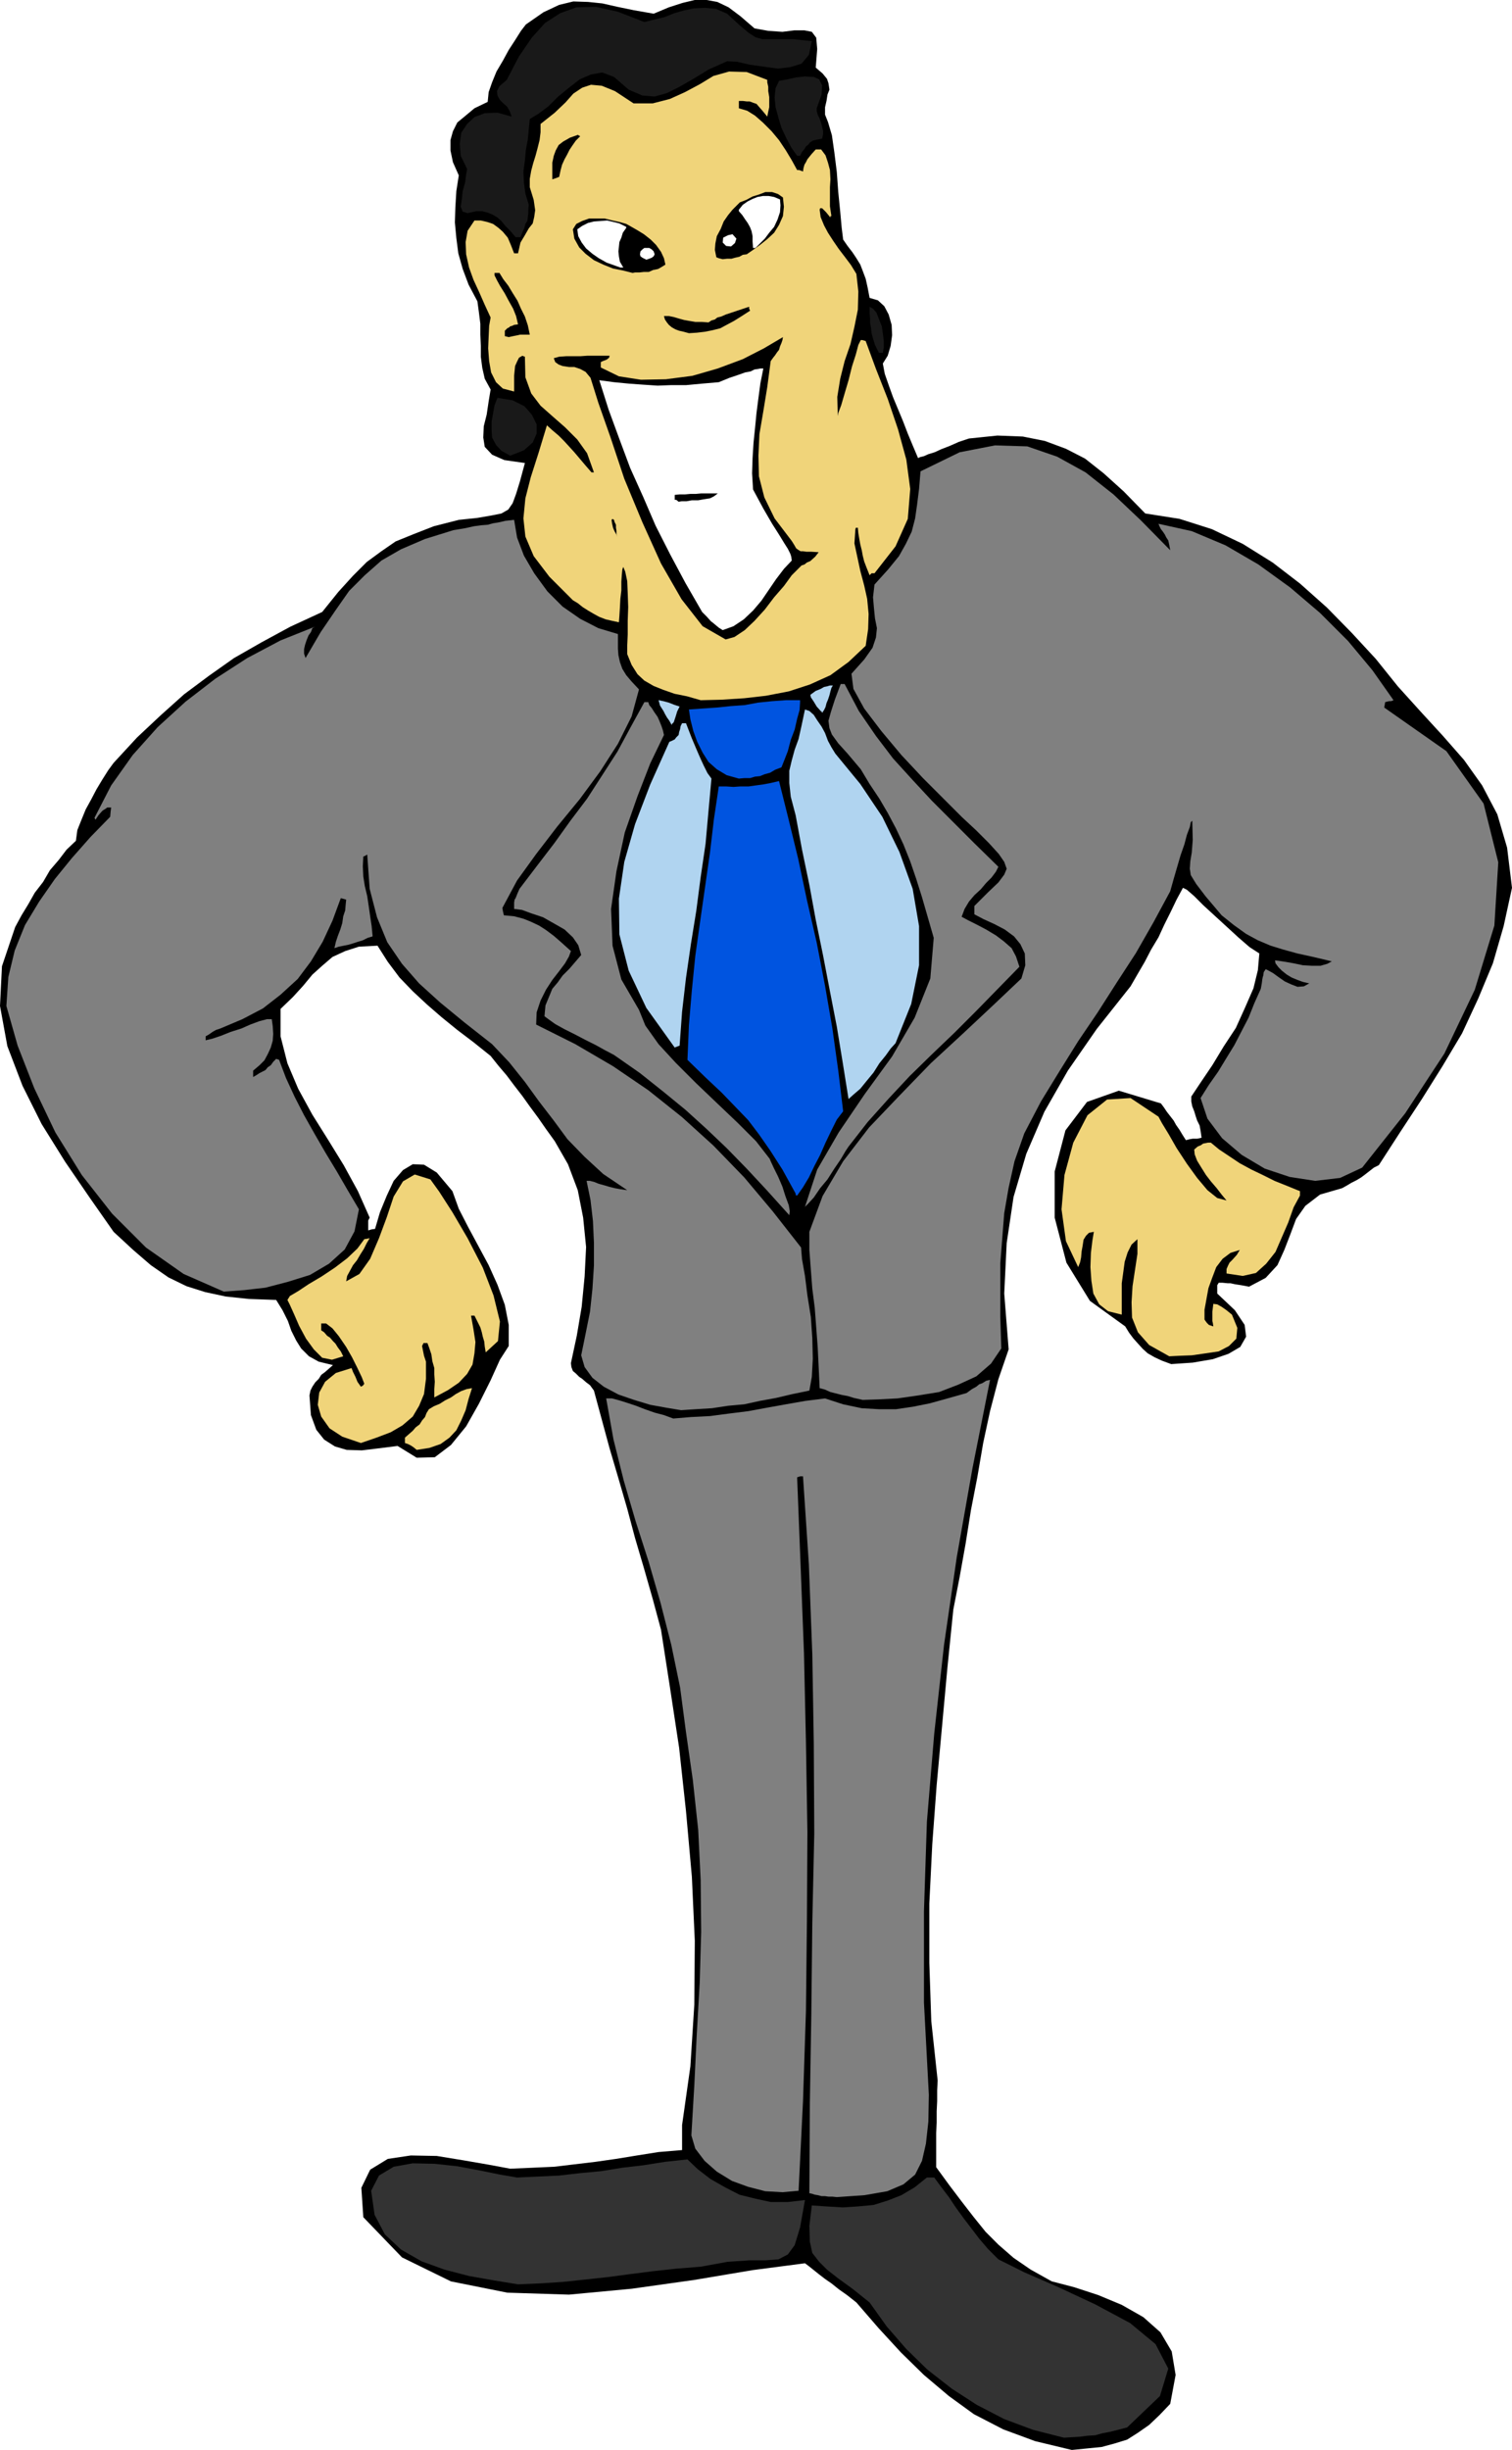 <svg height="480" viewBox="0 0 222.336 360" width="296.448" xmlns="http://www.w3.org/2000/svg"><path style="fill:#000" d="m344.078 600.945-5.4-1.296-4.68-1.728-4.32-2.232-3.672-2.664-3.672-3.096-3.384-3.312-3.312-3.6-3.24-3.744-1.368-1.08-1.224-.864-1.08-.864-.936-.648-.936-.72-.72-.576-.72-.576-.576-.432-7.704 1.008-8.568 1.44-9.216 1.296-9.216.864-9.072-.288-8.28-1.656-7.2-3.528-5.688-5.904-.288-4.32 1.296-2.664 2.592-1.584 3.384-.504 3.816.072 3.96.648 3.744.648 3.096.576 3.312-.144 3.168-.144 3.024-.36 3.024-.36 3.024-.432 3.096-.504 3.168-.504 3.456-.288v-3.672l1.224-8.64.576-9.072.072-9.36-.432-9.432-.864-9.648-1.008-9.288-1.368-9-1.296-8.352-1.224-4.536-1.296-4.536-1.296-4.392-1.152-4.32-1.296-4.464-1.296-4.392-1.152-4.248-1.152-4.248-.576-.792-.576-.432-.576-.504-.432-.288-.504-.504-.432-.36-.216-.576-.072-.576.864-4.032.72-4.248.432-4.464.216-4.32-.432-4.32-.792-4.032-1.44-3.816-1.944-3.384-1.296-1.8-1.152-1.656-1.224-1.656-1.08-1.512-1.224-1.584-1.08-1.44-1.224-1.44-1.152-1.44-2.52-2.016-2.376-1.8-2.304-1.872-2.16-1.872-2.088-1.944-1.944-2.016-1.728-2.304-1.512-2.376-2.736.144-2.016.648-1.872.864-1.512 1.296-1.44 1.296-1.368 1.656-1.512 1.656-1.8 1.728v4.032l1.008 3.96 1.584 3.744 2.088 3.816 2.304 3.672 2.304 3.744 2.088 3.816 1.728 3.888-.216.432v1.44l.504-.144.504-.072.72-2.448 1.008-2.448 1.008-2.16 1.368-1.584 1.44-.864 1.656.072 1.872 1.152 2.304 2.736.936 2.592 1.368 2.664 1.512 2.808 1.512 2.808 1.296 2.88 1.08 2.952.576 2.952v3.096l-1.296 2.016-1.368 3.024-1.728 3.456-1.872 3.312-2.232 2.736-2.376 1.8-2.664.072-2.808-1.728-2.88.36-2.376.288-2.232-.072-1.728-.504-1.584-1.008-1.152-1.44-.792-2.16-.216-2.88.144-.72.288-.576.432-.648.504-.504.36-.576.576-.432.576-.504.576-.504-2.088-.504-1.44-.792-1.152-1.152-.72-1.152-.72-1.44-.504-1.44-.792-1.584-.936-1.512-4.032-.144-3.384-.36-3.024-.648-2.736-.864-2.664-1.296-2.592-1.8-2.592-2.232-2.88-2.664-3.528-5.04-3.6-5.256-3.456-5.544-2.808-5.616-2.232-5.832-1.08-5.904.288-5.832 1.944-5.76.936-1.728 1.008-1.656.936-1.656 1.224-1.584 1.008-1.728 1.296-1.512 1.152-1.512 1.368-1.296.216-1.584.576-1.44.648-1.584.792-1.44.792-1.512.864-1.44.864-1.368.792-1.08 3.456-3.744 3.456-3.24 3.456-3.096 3.672-2.736 3.672-2.592 4.032-2.304 4.248-2.304 4.68-2.16 2.376-2.952 2.16-2.376 2.016-2.016 2.16-1.584 2.088-1.44 2.664-1.08 2.952-1.152 3.672-.936 2.736-.288 2.088-.36 1.44-.288 1.008-.576.648-.936.504-1.368.576-1.872.72-2.664-3.024-.432-1.8-.792-1.08-1.152-.216-1.368.072-1.656.432-1.728.288-1.944.288-1.728-.864-1.584-.36-1.584-.216-1.656v-1.584l-.072-1.656v-1.584l-.216-1.728-.216-1.584-1.296-2.448-.864-2.304-.648-2.304-.288-2.232-.216-2.304.072-2.232.144-2.376.36-2.304-.864-1.944-.36-1.728v-1.512l.36-1.296.648-1.296 1.224-1.008 1.296-1.08 1.944-.936.144-1.44.504-1.44.648-1.584.936-1.584.864-1.584.936-1.44.864-1.368.72-.936 2.592-1.8 2.304-1.08 2.088-.504 2.16.072 2.088.216 2.232.504 2.448.504 2.88.504 2.232-.936 2.016-.648 1.8-.432h1.728l1.584.288 1.656.792 1.728 1.296 2.088 1.8 2.016.36 2.088.144 1.728-.216h1.512l1.08.216.648.864.144 1.656-.216 2.736 1.008.864.648.792.216.648.144.936-.288.72-.144.936-.216.936v1.08l.432 1.08.576 1.944.36 2.52.36 2.88.216 2.952.288 2.88.216 2.376.216 1.728.648.936.72.936.576.864.576.936.36.936.432 1.152.288 1.296.288 1.512 1.224.36.936.864.648 1.224.432 1.512.072 1.512-.216 1.584-.432 1.44-.72 1.152.288 1.512.576 1.656.648 1.8.72 1.728.72 1.728.72 1.872.72 1.728.792 1.872.288-.144.576-.144.648-.288.936-.288.936-.432 1.296-.504 1.296-.576 1.512-.504 4.176-.432 3.744.144 3.24.648 3.096 1.152 2.808 1.44 2.736 2.16 2.952 2.664 3.168 3.24 5.04.792 4.752 1.512 4.536 2.16 4.392 2.736 4.032 3.096 3.96 3.528 3.672 3.744 3.528 3.816 3.24 4.032 3.384 3.744 3.24 3.528 3.096 3.528 2.664 3.744 2.232 4.248 1.44 4.896.72 5.904-1.224 5.616-1.584 5.472-2.16 5.184-2.376 5.112-2.88 4.824-3.024 4.824-3.168 4.824-3.168 4.896-.72.36-.648.504-.648.504-.576.432-.72.432-.72.36-.72.432-.648.36-3.24.936-2.16 1.656-1.368 1.944-.864 2.304-.864 2.232-1.008 2.232-1.728 1.872-2.448 1.296-1.152-.216-.936-.144-.648-.144h-.432l-.72-.072h-.576l-.216.36v1.224l2.592 2.448 1.44 2.16.216 1.728-.864 1.512-1.728 1.008-2.304.792-2.952.504-3.168.216-1.368-.504-1.08-.504-1.008-.576-.72-.648-.72-.792-.648-.72-.648-.864-.576-.936-5.184-3.744-3.456-5.616-1.728-6.624v-6.768l1.584-6.048 3.168-4.176 4.68-1.656 6.192 1.872.432.576.432.648.504.648.504.648.36.648.504.72.432.72.504.792.576-.144.432-.072h.648l.36-.072.288-.072-.144-1.008-.144-.792-.36-.72-.216-.648-.216-.72-.288-.72-.144-.72v-.72l1.44-2.16 1.656-2.448 1.656-2.736 1.8-2.736 1.368-3.024 1.224-2.808.648-2.664.216-2.448-1.44-.936-1.584-1.368-1.728-1.584-1.728-1.584-1.728-1.584-1.368-1.368-1.08-.936-.576-.288-.936 1.728-.864 1.8-.936 1.872-.864 1.872-1.08 1.8-.936 1.8-1.008 1.728-1.08 1.872-4.968 6.264-4.248 6.12-3.456 6.048-2.664 6.192-1.872 6.336-1.008 6.768-.36 7.416.648 8.208-1.512 4.392-1.224 4.68-1.008 4.68-.864 5.04-.936 4.824-.792 4.968-.864 4.824-.936 4.824-.864 8.496-.792 8.64-.792 8.64-.648 8.712-.432 8.712v8.712l.288 8.568.936 8.712-.072 1.44v1.584l-.072 1.512v1.656l-.072 1.584v4.968l1.944 2.664 1.8 2.376 1.728 2.232 1.8 2.232 1.872 1.872 2.232 1.944 2.52 1.728 3.096 1.728 3.312.864 3.528 1.152 3.456 1.44 3.168 1.8 2.52 2.232 1.656 2.808.576 3.456-.792 4.248-1.584 1.656-1.512 1.44-1.656 1.152-1.584 1.008-1.872.576-1.872.504-2.16.216z" transform="translate(-186.47 -240.945)"/><path style="fill:#333" d="m342.926 599.145-4.536-1.152-4.248-1.584-4.032-2.088-3.672-2.376-3.6-2.808-3.096-3.024-2.88-3.312-2.52-3.528-2.52-2.016-2.088-1.512-1.656-1.296-1.152-1.152-1.008-1.296-.36-1.656-.072-2.304.36-3.024 2.16.144 2.376.144 2.232-.144 2.304-.216 2.088-.648 2.016-.792 1.944-1.152 1.8-1.44h1.08l1.008 1.368 1.152 1.512 1.008 1.512 1.152 1.584 1.152 1.512 1.152 1.512 1.296 1.512 1.512 1.512 3.744 1.872 5.112 2.232 5.4 2.52 5.112 2.736 3.744 3.096 1.872 3.6-1.224 4.032-4.824 4.608-1.368.36-1.152.288-1.152.216-1.008.288-1.152.072-1.08.144-1.224.072zm-80.28-22.536-3.528-.576-3.672-.648-3.6-.936-3.384-1.224-3.024-1.728-2.376-2.232-1.512-2.88-.504-3.528 1.152-2.232 2.16-1.296 2.808-.504 3.24.072 3.312.36 3.456.648 2.808.576 2.52.432 3.096-.144 3.096-.144 3.096-.36 3.096-.288 3.096-.504 3.096-.36 3.168-.504 3.312-.36 1.512 1.44 1.872 1.44 2.016 1.152 2.232 1.152 2.304.576 2.304.504h2.52l2.52-.288-.72 4.032-.792 2.592-1.008 1.368-1.368.72-1.944.144h-2.376l-3.168.216-3.96.72-3.6.288-3.312.36-3.384.432-3.24.432-3.312.36-3.384.36-3.312.216z" transform="translate(-186.47 -240.945)"/><path style="fill:gray" d="m309.518 563.793-.648-.072h-.576l-.504-.072h-.504l-.576-.144-.432-.072-.432-.144-.36-.072.072-13.248.216-13.176.144-13.32.288-13.104-.072-13.248-.216-13.104-.504-13.176-.864-12.96h-.432l-.432.144.504 12.816.504 13.032.288 13.104.216 13.176-.072 13.104-.144 13.176-.432 13.248-.648 13.176-2.376.216-2.52-.144-2.52-.648-2.376-.864-2.232-1.368-1.8-1.584-1.368-1.8-.576-1.944.432-7.344.36-7.488.432-7.56.216-7.488-.072-7.632-.36-7.344-.792-7.344-1.008-7.056-.864-6.552-1.296-6.264-1.584-6.192-1.728-5.976-1.944-6.048-1.728-5.904-1.512-6.048-1.08-6.048h.864l1.08.288 1.152.36 1.296.432 1.296.504 1.44.504 1.368.36 1.368.504 2.592-.216 2.808-.144 2.736-.36 2.88-.36 2.736-.504 2.808-.504 2.88-.504 2.88-.36 2.664.864 2.736.576 2.52.144h2.52l2.448-.36 2.52-.504 2.592-.72 2.808-.792.792-.576.648-.36.432-.36.432-.144.576-.36.576-.144-2.592 13.032-2.304 13.032-1.872 12.888-1.44 13.032-1.08 12.96-.432 13.176v13.392l.72 13.536-.072 3.96-.36 3.24-.576 2.52-1.008 2.016-1.728 1.44-2.376 1.008-3.312.576z" transform="translate(-186.47 -240.945)"/><path style="fill:#f0d47a" d="m247.742 453.993-.432-.36-.432-.288-.432-.216-.432-.144v-.792l.576-.504.576-.504.432-.504.576-.432.36-.576.432-.504.216-.576.36-.576.72-.432.864-.36.792-.504.864-.432.72-.504.792-.432.792-.288.792-.144-.504 1.584-.432 1.656-.648 1.512-.72 1.44-1.008 1.08-1.296.936-1.656.576zm-8.208-1.008-2.736-.936-1.872-1.224-1.224-1.728-.504-1.728.216-1.8.864-1.584 1.584-1.296 2.304-.72.216.576.36.72.288.72.504.72.288-.144.216-.288-.36-.936-.648-1.368-.792-1.584-.864-1.512-1.08-1.584-.936-1.152-.936-.72h-.72v1.008l.432.288.432.504.432.288.432.504.36.36.36.576.432.576.36.72-1.656.504-1.44-.288-1.224-1.224-1.152-1.584-1.008-1.872-.72-1.656-.648-1.44-.36-.72.36-.576 1.224-.72 1.512-1.008 1.944-1.152 1.944-1.296 1.8-1.368 1.512-1.44 1.008-1.368.432-.072.36-.072-.432.72-.432.864-.504.792-.504.864-.576.72-.432.792-.432.792-.144.792 1.944-1.08 1.584-2.232 1.296-3.024 1.152-3.096 1.008-3.024 1.368-2.232 1.728-1.008 2.304.72 1.296 1.8 1.944 3.024 2.232 3.816 2.232 4.32 1.584 4.104.936 3.816-.288 2.88-1.8 1.656-.144-.864-.072-.72-.216-.72-.144-.648-.216-.72-.288-.576-.288-.576-.288-.576h-.504l.36 2.016.288 1.872-.144 1.656-.288 1.656-.792 1.368-1.224 1.296-1.584 1.08-2.016 1.08v-1.224l.072-1.08-.072-1.08v-.936l-.288-1.008-.144-1.008-.288-.864-.288-.792h-.576l-.216.432.144.72.144.72.288.864v2.52l-.288 2.232-.72 1.728-.936 1.584-1.512 1.296-1.728 1.008-2.088.792z" transform="translate(-186.47 -240.945)"/><path style="fill:gray" d="m286.622 448.16-2.16-.36-2.376-.431-2.376-.72-2.304-.792-2.16-1.152-1.656-1.296-1.152-1.584-.504-1.728.648-3.168.648-3.24.36-3.384.216-3.384v-3.384l-.144-3.168-.36-3.096-.576-2.808h.504l.576.144.72.288.792.216.72.216.864.216.792.144 1.008.144-3.528-2.376-2.736-2.52-2.52-2.592-2.016-2.736-2.16-2.808-2.088-2.88-2.304-2.88-2.52-2.664-4.032-3.168-3.6-2.952-3.096-2.808-2.52-2.88-2.16-3.168-1.512-3.672-1.08-4.176-.36-5.04-.36.216-.216.072-.072 1.44.072 1.512.216 1.368.36 1.512.216 1.44.216 1.512.216 1.44.144 1.512-.72.216-.72.36-.72.216-.648.216-.72.216-.72.144-.72.144-.648.216.216-.936.288-.864.36-.936.288-.936.144-1.008.288-.864.072-.864.072-.72-.504-.144-.288-.072-1.224 3.312-1.44 3.096-1.728 2.88-1.944 2.592-2.52 2.304-2.592 2.016-3.024 1.584-3.24 1.368-.648.216-.504.288-.504.36-.504.288v.576l.936-.216 1.296-.432 1.44-.576 1.584-.504 1.296-.576 1.368-.504 1.08-.288h.72l.144 1.008.072 1.152-.072 1.008-.288 1.008-.432.936-.504.936-.72.72-.936.792v.935l.504-.288.432-.288.432-.216.432-.216.36-.432.432-.288.36-.504.432-.432.216.072.216.072 1.008 2.664 1.296 2.808 1.368 2.664 1.584 2.808 1.584 2.736 1.656 2.736 1.584 2.736 1.656 2.808-.648 3.24-1.44 2.664-2.304 2.088-2.808 1.656-3.24 1.008-3.312.864-3.168.36-2.952.216-5.904-2.592-5.544-3.888-4.968-4.968-4.464-5.688-3.888-6.264-3.096-6.48-2.448-6.264-1.656-5.832.288-4.248.936-3.888 1.512-3.744 2.088-3.456 2.304-3.312 2.52-3.096 2.736-3.096 2.88-2.952.072-.792.072-.576h-.576l-.288.216-.36.216-.216.216-.432.504-.432.648-.144-.288 2.448-4.752 3.168-4.464 3.672-4.104 4.104-3.744 4.392-3.384 4.68-3.024 4.896-2.592 5.04-2.016-.36.216-.216.576-.36.504-.288.72-.216.648-.144.648v.648l.216.648 2.232-3.816 2.16-3.168 2.016-2.88 2.304-2.304 2.448-2.16 2.88-1.656 3.528-1.512 4.176-1.296 1.728-.288 1.296-.288 1.08-.144.936-.072.792-.216.864-.144.936-.216 1.296-.144.432 2.592 1.008 2.664 1.512 2.592 1.944 2.664 2.232 2.232 2.592 1.8 2.664 1.368 2.88.864v2.16l.072.936.216 1.008.36 1.008.576.936.792.936 1.08 1.152-1.08 3.96-2.016 4.032-2.592 4.032-3.024 4.104-3.312 4.032-3.096 4.032-2.808 3.888-2.16 4.032.072.432.144.648 1.512.144 1.368.36 1.08.432 1.224.576 1.008.648 1.152.864 1.08.936 1.44 1.296-.288.792-.576 1.008-.864 1.152-1.008 1.296-.936 1.44-.792 1.584-.576 1.728-.072 1.8 5.76 2.88 5.544 3.24 5.184 3.528 4.968 3.96 4.608 4.176 4.536 4.68 4.176 4.968 4.176 5.328.144 1.728.432 2.448.36 2.88.504 3.168.216 3.096.072 3.024-.144 2.664-.36 2.016-2.448.504-2.448.576-2.376.432-2.304.504-2.376.216-2.376.36-2.376.144zm26.712-1.511-1.296-.288-.936-.288-.792-.144-.576-.144-.576-.144-.576-.144-.792-.36-.792-.216-.144-3.096-.144-2.952-.216-2.88-.216-2.88-.36-2.808-.216-2.808-.216-2.88v-2.664l1.944-5.256 3.024-5.112 3.816-4.968 4.464-4.68 4.608-4.752 4.68-4.32 4.536-4.248 4.104-3.888.576-1.944-.072-1.728-.648-1.368-.936-1.152-1.368-1.008-1.512-.792-1.584-.72-1.368-.72v-1.224l2.016-2.016 1.512-1.44.864-1.152.36-.864-.36-1.008-.792-1.152-1.44-1.584-1.944-1.944-2.016-1.872-2.592-2.592-3.168-3.168-3.168-3.384-2.952-3.528-2.52-3.312-1.584-2.88-.288-2.232 1.872-2.088 1.224-1.728.504-1.512.144-1.368-.288-1.44-.144-1.44-.144-1.656.216-1.872 2.016-2.232 1.584-1.944 1.008-1.8.864-1.8.504-1.944.288-2.016.288-2.304.216-2.592 5.76-2.808 5.184-1.008 4.752.144 4.392 1.512 4.176 2.304 4.104 3.24 4.032 3.816 4.32 4.392-.144-.792-.144-.648-.288-.432-.216-.432-.288-.432-.288-.36-.216-.432-.144-.36 4.896 1.08 4.968 2.088 4.824 2.808 4.68 3.384 4.392 3.744 4.104 4.104 3.6 4.32 3.096 4.392-.144.072-.216.072h-.288l-.576.144-.072.432-.072.36 9.144 6.408 5.472 7.704 2.16 8.64-.576 9.288-2.88 9.432-4.464 9.36-5.76 8.784-6.336 7.992-3.24 1.512-3.672.432-3.744-.576-3.672-1.224-3.384-2.016-2.88-2.448-2.16-2.88-1.008-3.024 1.224-1.944 1.368-1.944 1.224-2.016 1.152-1.872 1.08-2.088 1.008-1.944.864-2.16.936-2.088.144-.792.072-.576.072-.36.072-.216.072-.504.288-.432.432.216.648.36.792.576.936.648.936.432.936.36.936-.072.792-.432-.936-.216-.792-.288-.864-.36-.72-.432-.72-.576-.504-.504-.432-.576-.072-.432.576.072.936.144 1.224.216 1.368.288 1.296.072h1.296l1.008-.288.648-.36-2.736-.648-2.304-.504-2.088-.576-1.872-.576-1.872-.792-1.728-.936-1.8-1.296-1.8-1.44-2.376-2.808-1.368-1.8-.792-1.296-.144-.936.072-1.08.216-1.296.144-1.872-.072-2.808-.216.216-.144.72-.432 1.152-.36 1.368-.576 1.656-.504 1.728-.504 1.728-.504 1.8-2.448 4.536-2.592 4.536-2.808 4.32-2.808 4.392-2.88 4.248-2.736 4.392-2.736 4.464-2.448 4.68-1.44 4.104-.864 3.888-.648 3.744-.288 3.672-.288 3.672v7.92l.144 4.608-1.512 2.232-2.16 1.872-2.664 1.224-2.808 1.08-3.096.504-3.024.432-2.808.144z" transform="translate(-186.47 -240.945)"/><path style="fill:#f0d47a" d="m358.406 440.24-2.952-1.655-1.656-1.872-.864-2.16-.072-2.232.144-2.376.36-2.376.36-2.376v-2.16l-.864.792-.576 1.152-.432 1.368-.216 1.584-.216 1.584v4.607l-2.016-.504-1.296-1.008-.864-1.584-.288-1.872-.144-2.016.072-2.088.216-1.8.216-1.296-.72.144-.432.432-.36.576-.144.936-.144.792-.072.864-.144.72-.288.72-1.8-3.816-.648-4.68.432-5.04 1.296-4.752 2.088-4.032 2.88-2.304 3.456-.216 4.104 2.736.504.936 1.008 1.656 1.152 2.016 1.512 2.304 1.512 2.088 1.512 1.8 1.44 1.152 1.368.36-.72-.864-.72-.936-.864-1.008-.72-.936-.72-1.152-.576-.936-.36-.936-.072-.72.504-.432.504-.216.288-.216.36-.072.36-.072h.432l1.224 1.008 1.512 1.008 1.512 1.008 1.728.936 1.656.792 1.728.864 1.8.72 1.944.792v.649l-.936 1.728-.792 2.232-.936 2.16-.936 2.16-1.368 1.728L371.15 428l-1.944.432-2.376-.36v-.648l.216-.504.216-.432.432-.432.648-.72.432-.72-1.368.432-1.152.864-.936 1.224-.576 1.512-.576 1.584-.288 1.584-.288 1.584v1.44l.144.216.216.288.288.288.648.216-.072-.504-.072-.288v-1.367l.072-.576.072-.576.576.072.648.36.72.504.792.648.792 1.944-.144 1.584-1.08 1.08-1.512.792-1.944.288-2.016.288-1.872.072z" transform="translate(-186.47 -240.945)"/><path style="fill:gray" d="m302.534 419.505-3.312-3.672-2.952-3.168-2.952-3.024-2.952-2.808-3.096-2.808-3.168-2.592-3.528-2.808-3.816-2.664-1.368-.72-1.296-.72-1.584-.792-1.512-.792-1.584-.792-1.296-.72-1.008-.72-.576-.432.144-1.584.504-1.224.504-1.224.792-.936.72-1.008 1.008-1.008.864-1.008.864-1.008-.432-1.44-.792-1.152-1.224-1.152-1.512-.864-1.656-.936-1.728-.576-1.368-.504-1.152-.144v-.936l.072-.432.144-.216.288-.72.288-.648 2.52-3.312 2.592-3.384 2.376-3.312 2.448-3.24 2.232-3.456 2.232-3.456 1.944-3.6 2.016-3.672h.576l.144.432.36.432.36.576.504.72.288.648.288.72.216.648.144.648-2.016 4.176-1.872 4.824-1.872 5.328-1.224 5.688-.792 5.544.216 5.4 1.296 4.968 2.592 4.464.936 2.304 1.944 2.736 2.52 2.736 3.024 3.024 3.096 2.952 3.024 2.88 2.664 2.664 2.016 2.592.144.36.504 1.08.576 1.152.648 1.512.432 1.368.504 1.368.144.864zm2.304-1.225 1.8-5.471 3.168-5.472 3.816-5.616 4.032-5.544 3.312-5.688 2.304-5.76.504-5.976-1.728-5.976-.864-2.736-.864-2.52-1.008-2.52-1.08-2.304-1.224-2.304-1.224-2.088-1.44-2.16-1.296-2.16-1.944-2.304-1.368-1.512-.936-1.296-.36-.936-.144-1.08.36-1.296.576-1.8.864-2.304h.576l2.088 3.96 2.52 3.672 2.52 3.312 2.88 3.168 2.808 3.024 3.096 3.096 3.168 3.168 3.528 3.456-.36.72-.648.864-.792.792-.792.936-.936.864-.792.936-.648 1.08-.432 1.152.936.504 1.296.648 1.368.72 1.44.864 1.152.864 1.152 1.008.648 1.224.504 1.512-3.168 3.24-3.168 3.24-3.24 3.24-3.312 3.168-3.24 3.168-3.096 3.312-3.096 3.456-2.808 3.6-.432.648-.72 1.224-.936 1.368-1.008 1.584-1.08 1.296-.936 1.368-.792.864z" transform="translate(-186.47 -240.945)"/><path style="fill:#0054e0" d="m303.47 416.337-1.944-3.528-1.8-2.808-1.656-2.376-1.584-2.088-1.944-2.016-1.944-2.016-2.376-2.232-2.664-2.592.216-5.112.432-5.112.504-5.04.72-5.112.72-5.04.72-5.04.576-4.896.72-4.824h1.08l1.08.072 1.008-.072h1.224l1.008-.144 1.08-.144 1.152-.216 1.224-.288 1.368 5.472 1.44 5.904 1.296 6.12 1.44 6.264 1.224 6.336 1.08 6.264.864 6.192.72 5.976-.936 1.224-.792 1.584-.864 1.8-.792 1.8-.864 1.656-.792 1.656-.864 1.44-.864 1.224-.216-.072z" transform="translate(-186.47 -240.945)"/><path style="fill:#b0d4f0" d="m311.246 402.44-.864-5.4-.864-5.255-1.008-5.184-1.008-5.256-1.08-5.256-.936-5.112-1.08-5.184-.936-5.04-.72-2.736-.216-2.016v-1.8l.36-1.512.432-1.584.576-1.584.432-1.944.504-2.376.648.216.648.576.504.792.648.936.504.936.432 1.152.504.936.576.936 3.672 4.464 3.24 4.824 2.52 5.184 1.944 5.4.936 5.472v5.76l-1.152 5.688-2.304 5.76-.72.792-.72 1.008-.936 1.152-.864 1.368-1.008 1.224-.936 1.152-1.008.864zm-25.56-7.56-4.176-5.831-2.592-5.472-1.368-5.328-.072-5.256.792-5.4 1.584-5.544 2.232-5.832 2.808-6.264.36-.144.432-.216.216-.288.36-.36.072-.432.144-.432.072-.432.216-.432h.576l.864 2.232.792 1.872.504 1.152.432.936.288.576.288.576.216.288.36.504-.432 4.752-.432 4.824-.72 4.896-.648 4.968-.792 4.896-.72 4.968-.576 4.968-.36 4.968-.576.216z" transform="translate(-186.47 -240.945)"/><path style="fill:#0054e0" d="m295.118 355.353-1.8-.504-1.44-.864-1.224-1.08-.864-1.368-.792-1.584-.576-1.584-.432-1.728-.216-1.44 2.016-.144 2.088-.144 2.088-.216 2.016-.144 1.944-.36 2.088-.216 2.016-.144h2.088v.36l-.072 1.08-.36 1.296-.36 1.584-.576 1.512-.432 1.656-.504 1.296-.432 1.08-.936.36-.72.432-.792.216-.72.288-.72.072-.72.216h-.864z" transform="translate(-186.47 -240.945)"/><path style="fill:#b0d4f0" d="m285.254 347.505-.36-.648-.36-.504-.288-.504-.216-.432-.504-.792-.216-.792.72.144.792.216.72.288.864.288-.36.72-.216.72-.144.432-.144.432-.288.288zm21.96-2.016-.648-.72-.432-.72-.432-.648-.072-.36.792-.576.72-.288.504-.288.36-.072.504-.144h.432l-.216.36-.144.504-.144.576-.216.648-.216.504-.144.576-.216.432-.288.432-.072-.216z" transform="translate(-186.47 -240.945)"/><path style="fill:#f0d47a" d="m289.502 343.833-2.016-.576-1.8-.36-1.656-.576-1.44-.576-1.368-.792-1.008-.936-.864-1.368-.648-1.584v-1.296l.072-1.584v-2.016l.072-2.016-.072-2.088-.072-1.728-.288-1.368-.288-.72-.144.36-.072.792-.072 1.008v1.296l-.144 1.224-.072 1.368-.072 1.152-.072.936-1.008-.216-.936-.216-.936-.36-.792-.432-.864-.504-.792-.504-.72-.576-.72-.432-3.456-3.456-2.304-3.024-1.224-2.88-.288-2.664.288-2.952.792-3.096 1.152-3.6 1.224-4.032.792.72.936.792.792.792.792.864.72.792.792.936.792.936.936 1.08h.36l-1.008-2.808-1.44-2.016-1.8-1.8-1.728-1.512-1.872-1.656-1.368-1.8-.864-2.376-.072-3.024-.216-.072-.144-.072-.504.288-.288.576-.288.648-.072.72-.072.72v2.304l-1.656-.432-1.008-.936-.72-1.44-.288-1.656-.144-1.872.072-1.728.072-1.584.216-1.224-.864-1.872-.792-1.8-.864-1.872-.648-1.8-.432-1.944-.072-1.8.288-1.656 1.008-1.512h.936l.936.216.864.288.792.576.648.576.72.864.432 1.008.504 1.296h.576l.36-1.584.648-1.08.576-1.008.576-.72.216-.936.144-1.008-.216-1.512-.576-1.872v-1.224l.216-1.224.288-1.08.36-1.152.288-1.08.288-1.152.144-1.152v-1.224l2.088-1.656 1.584-1.512 1.152-1.296 1.296-.864 1.296-.432 1.584.144 1.944.792 2.736 1.8h2.808l2.52-.648 2.232-1.008 2.16-1.152 2.016-1.224 2.304-.648 2.592.072 3.024 1.152v.36l.144.648v.648l.144.864v1.512l-.144.648-.144.72-.648-.792-.504-.576-.432-.504-.432-.144-.576-.216h-.432l-.576-.072h-.576v1.08l1.224.36 1.152.72 1.152 1.008 1.296 1.296 1.08 1.296 1.008 1.512.864 1.44.792 1.44h.288l.576.216.072-.504.144-.504.216-.36.216-.432.576-.72.648-.72h.792l.648.864.36 1.08.288 1.08.072 1.368-.072 1.152v2.808l.216 1.44h-.144v.216l-.648-.792-.576-.576h-.288l-.072.216.144 1.08.504 1.224.576 1.08.792 1.224.792 1.152.936 1.224.864 1.152.792 1.296.288 2.592-.072 2.664-.504 2.52-.576 2.52-.864 2.52-.648 2.592-.432 2.664.072 2.808.072-.432.432-1.152.504-1.728.576-1.944.504-2.016.576-1.8.36-1.368.36-.72h.216l.504.144 1.512 4.104 1.728 4.392 1.512 4.464 1.224 4.464.576 4.32-.36 4.392-1.8 4.032-3.096 3.96h-.432l-.288.288-.432-1.08-.36-.936-.216-.864-.144-.792-.216-.864-.144-.792-.144-.864-.072-.792h-.288l-.072.216-.144 2.088.432 2.016.432 2.016.576 2.16.432 1.944.216 2.232-.072 2.232-.36 2.448-2.52 2.376-2.664 1.944-3.024 1.368-3.096 1.008-3.384.648-3.168.36-3.312.216z" transform="translate(-186.47 -240.945)"/><path style="fill:#000" d="m293.174 334.905-3.384-1.944-3.096-3.96-3.024-5.256-2.736-6.048-2.664-6.408-2.016-6.048-1.8-5.112-1.152-3.672-.72-.864-.792-.432-.864-.288h-.792l-.936-.144-.576-.216-.504-.36-.216-.576.792-.216 1.008-.072h2.088l1.008-.072h3.312l-.072.288-.36.288-.576.216-.288.144v.792l2.664 1.296 3.24.504 3.672-.072 3.888-.504 3.744-1.08 3.672-1.368 3.096-1.584 2.808-1.656-.072.432-.144.432-.216.504-.144.504-.288.36-.288.432-.288.36-.36.504-.504 3.816-.576 3.528-.576 3.384-.144 3.168.072 3.024.792 3.096 1.512 3.096 2.52 3.312.36.576.288.504.288.216.36.216h.36l.504.072h.72l1.08.072-.504.648-.72.648-.504.216-.36.288-.432.144-.216.216-1.224 1.224-1.152 1.584-1.44 1.656-1.368 1.8-1.512 1.656-1.44 1.368-1.512 1.008z" transform="translate(-186.47 -240.945)"/><path style="fill:#fff" d="m292.742 333.537-.576-.36-.432-.36-.432-.36-.288-.216-.648-.72-.648-.648-2.448-4.248-2.232-4.176-2.16-4.248-1.8-4.176-1.944-4.32-1.584-4.248-1.584-4.32-1.368-4.32 2.16.288 2.232.216 2.016.144 2.16.144 1.944-.072h2.232l2.304-.216 2.52-.216 1.584-.648 1.296-.432 1.008-.36.792-.144.576-.288.504-.072.36-.072h.432l-.432 2.16-.288 2.16-.288 2.232-.216 2.232-.216 2.088-.144 2.304-.072 2.232.144 2.376 1.512 2.808 1.296 2.232 1.008 1.584.792 1.296.504.792.36.72.144.432.072.576-1.152 1.224-1.152 1.512-1.08 1.584-1.08 1.584-1.224 1.44-1.368 1.296-1.512 1.008z" transform="translate(-186.47 -240.945)"/><path style="fill:#000" d="m277.19 319.64-.36-.647-.216-.504-.144-.648-.072-.504.144-.144.216.144.072.288.216.432v.432l.072.432v.432l.072.432zm9.072-4.967-.36-.288h-.216v-.72l.72-.072h.792l.792-.072h.792l.792-.072h2.448l-.576.432-.576.288-.936.144-.792.144h-.936l-.792.144h-.72z" transform="translate(-186.47 -240.945)"/><path style="fill:#191919" d="m261.494 307.905-1.296-.72-.792-.864-.576-1.08-.072-1.08v-1.296l.216-1.152.216-1.224.432-1.08 2.232.36 1.728.864 1.08 1.224.72 1.44v1.368l-.576 1.296-1.296 1.152zm54.216-15.12-.576-1.152-.288-.936-.216-.792-.072-.72-.144-.792v-.648l-.072-.864v-.864l.504.288.504.576.36.936.432 1.08.144 1.008.144 1.152v.936l-.144.792h-.36z" transform="translate(-186.47 -240.945)"/><path style="fill:#000" d="m261.278 290.48-.288-.071-.288-.072v-.792l.36-.36.288-.144.144-.144.288-.072.288-.144.576-.072-.288-1.224-.432-1.08-.648-1.152-.576-1.08-.72-1.152-.432-.792-.36-.72v-.36h.72l.576.936.72.936.648 1.08.72 1.152.504 1.152.576 1.152.432 1.296.288 1.368h-1.44l-.288.072-.72.144zm26.496-.575-.792-.216-.648-.144-.576-.216-.504-.288-.432-.36-.288-.36-.288-.432-.144-.504h.72l.72.144.72.216.792.216.792.144.864.144h.936l1.008.072.432-.288.504-.144.36-.288.576-.144.648-.288.864-.288 1.08-.36 1.512-.504v.288l.144.288-1.224.792-1.152.72-1.08.576-.936.504-1.152.288-1.08.216-1.224.144z" transform="translate(-186.47 -240.945)"/><path style="fill:#191919" d="m262.286 275.793-.792-.936-.72-.72-.576-.72-.576-.504-.72-.432-.72-.288-.792-.216h-.864l-1.296.288-.72-.216-.288-.72.144-1.008.144-1.296.36-1.296.144-1.152.144-.792-.936-1.944-.144-1.728.216-1.656.864-1.296 1.08-1.008 1.512-.576 1.872-.072 2.088.576-.288-.792-.36-.648-.648-.576-.432-.432-.36-.648-.072-.648.36-.72 1.08-.936 1.8-3.456 1.872-2.736 1.944-2.16 2.232-1.44 2.376-.864 2.88-.072 3.24.72 3.888 1.512 1.44-.36 1.512-.36 1.44-.576 1.512-.432 1.44-.288 1.584-.072 1.584.144 1.656.72 1.8 1.656 1.368 1.152 1.008.648 1.008.288h4.536l2.736.288-.432 2.016-1.08 1.296-1.656.504-1.8.216-2.16-.288-2.016-.288-1.872-.432-1.44-.072-2.736 1.224-2.232 1.368-2.016 1.152-1.872.936-1.8.504-1.8-.144-2.016-.864-2.16-1.872-1.728-.648-1.656.288-1.656.72-1.584 1.224-1.656 1.368-1.368 1.368-1.44 1.08-1.296.792-.144 1.44-.144 1.584-.288 1.512-.144 1.584-.216 1.584.072 1.584.216 1.656.504 1.656-.072.648v.576l-.072.576-.072.576-.288.432-.144.576-.288.648-.288.72h-.36z" transform="translate(-186.47 -240.945)"/><path style="fill:#000" d="M267.686 267.297v-2.448l.216-1.008.288-.792.432-.792.648-.504 1.008-.576 1.224-.432v.072l.288.144-.648.648-.504.72-.432.648-.36.72-.36.648-.36.792-.216.792-.216 1.008-.576.216z" transform="translate(-186.47 -240.945)"/><path style="fill:#191919" d="m303.686 263.84-.864-1.223-.72-1.368-.72-1.512-.432-1.44-.432-1.584-.144-1.44.144-1.368.504-1.08 1.224-.216 1.296-.288 1.296-.144 1.296.072.792.36.432.864-.072 1.368-.72 2.016v.432l.144.504.288.576.216.648.144.576.144.576v.504l-.144.648-.792.144-.576.144-.432.288-.216.288-.36.288-.216.36-.36.432-.288.576h-.288z" transform="translate(-186.47 -240.945)"/><path style="fill:#000" d="m296.27 278.313.936-.648 1.008-.72 1.08-.864 1.008-.936.72-1.152.576-1.296.144-1.368-.144-1.368-.72-.504-.864-.288h-1.008l-.936.36-.936.288-.936.504-.936.36-.504.504-.576.576-.648.792-.648.936-.432 1.08-.576 1.08-.216 1.08-.072.936.216 1.08.36.144.576.144.648-.072h.648l.504-.144.648-.144.504-.288z" transform="translate(-186.47 -240.945)"/><path style="fill:#000" d="m295.838 277.953.504-.504.288-.648v-.864l-.144-.792-.432-.864-.36-.792-.504-.72-.288-.432-.504.216-.432.504-.576.792-.504 1.152-.432.936-.288 1.008-.144.864.144.504h1.008l.432-.072h.504l.36-.144h.504l.36-.144z" transform="translate(-186.47 -240.945)"/><path style="fill:#fff" d="m297.566 277.377.648-.648.72-.72.648-.864.72-.864.504-1.08.36-1.08.072-1.008-.072-.864-.864-.36-.792-.144h-.864l-.792.144-.72.288-.72.36-.72.504-.576.72v.216l.504.576.432.648.36.504.36.648.216.576.144.72v.792l.072.936h.072zm-4.032-1.872.648-.144.576.648-.216.648-.576.504-.72-.072-.504-.504.072-.72z" transform="translate(-186.47 -240.945)"/><path style="fill:#000" d="m279.494 281.049-1.44-.36-1.44-.288-1.44-.576-1.368-.648-1.224-.936-.936-.936-.72-1.296-.216-1.368.504-.792.864-.432 1.008-.36h2.304l1.152.288 1.008.216 1.008.288.648.36 1.008.576.936.576 1.008.792.792.792.72 1.008.432.936.216.936-.576.36-.504.288-.72.144-.648.288h-.72l-.648.072h-.648z" transform="translate(-186.47 -240.945)"/><path style="fill:#000" d="m279.638 280.473-.864-.288-.504-.576-.216-.792v-1.872l.216-.864.288-.792.288-.432.504.072.648.36.864.648.864.864.72.792.72.864.36.648.144.576-.504.144-.504.288-.576.072-.432.144h-.576l-.504.072h-.432z" transform="translate(-186.47 -240.945)"/><path style="fill:#fff" d="m277.694 280.257-1.008-.36-1.008-.36-1.152-.648-.936-.648-.936-.792-.648-.864-.504-.936-.144-1.008.72-.504.864-.432.864-.216 1.008-.072.936-.072.936.216.864.216 1.008.504v.144l-.504.72-.216.72-.288.648-.072.72-.072.648.072.72.144.792.504.864h-.216zm3.816-2.88h.432l.36.216.288.288.144.432-.144.288-.288.216-.36.144-.432.144-.288-.144-.288-.144-.288-.216-.072-.288.072-.432.288-.288.288-.216z" transform="translate(-186.47 -240.945)"/></svg>
